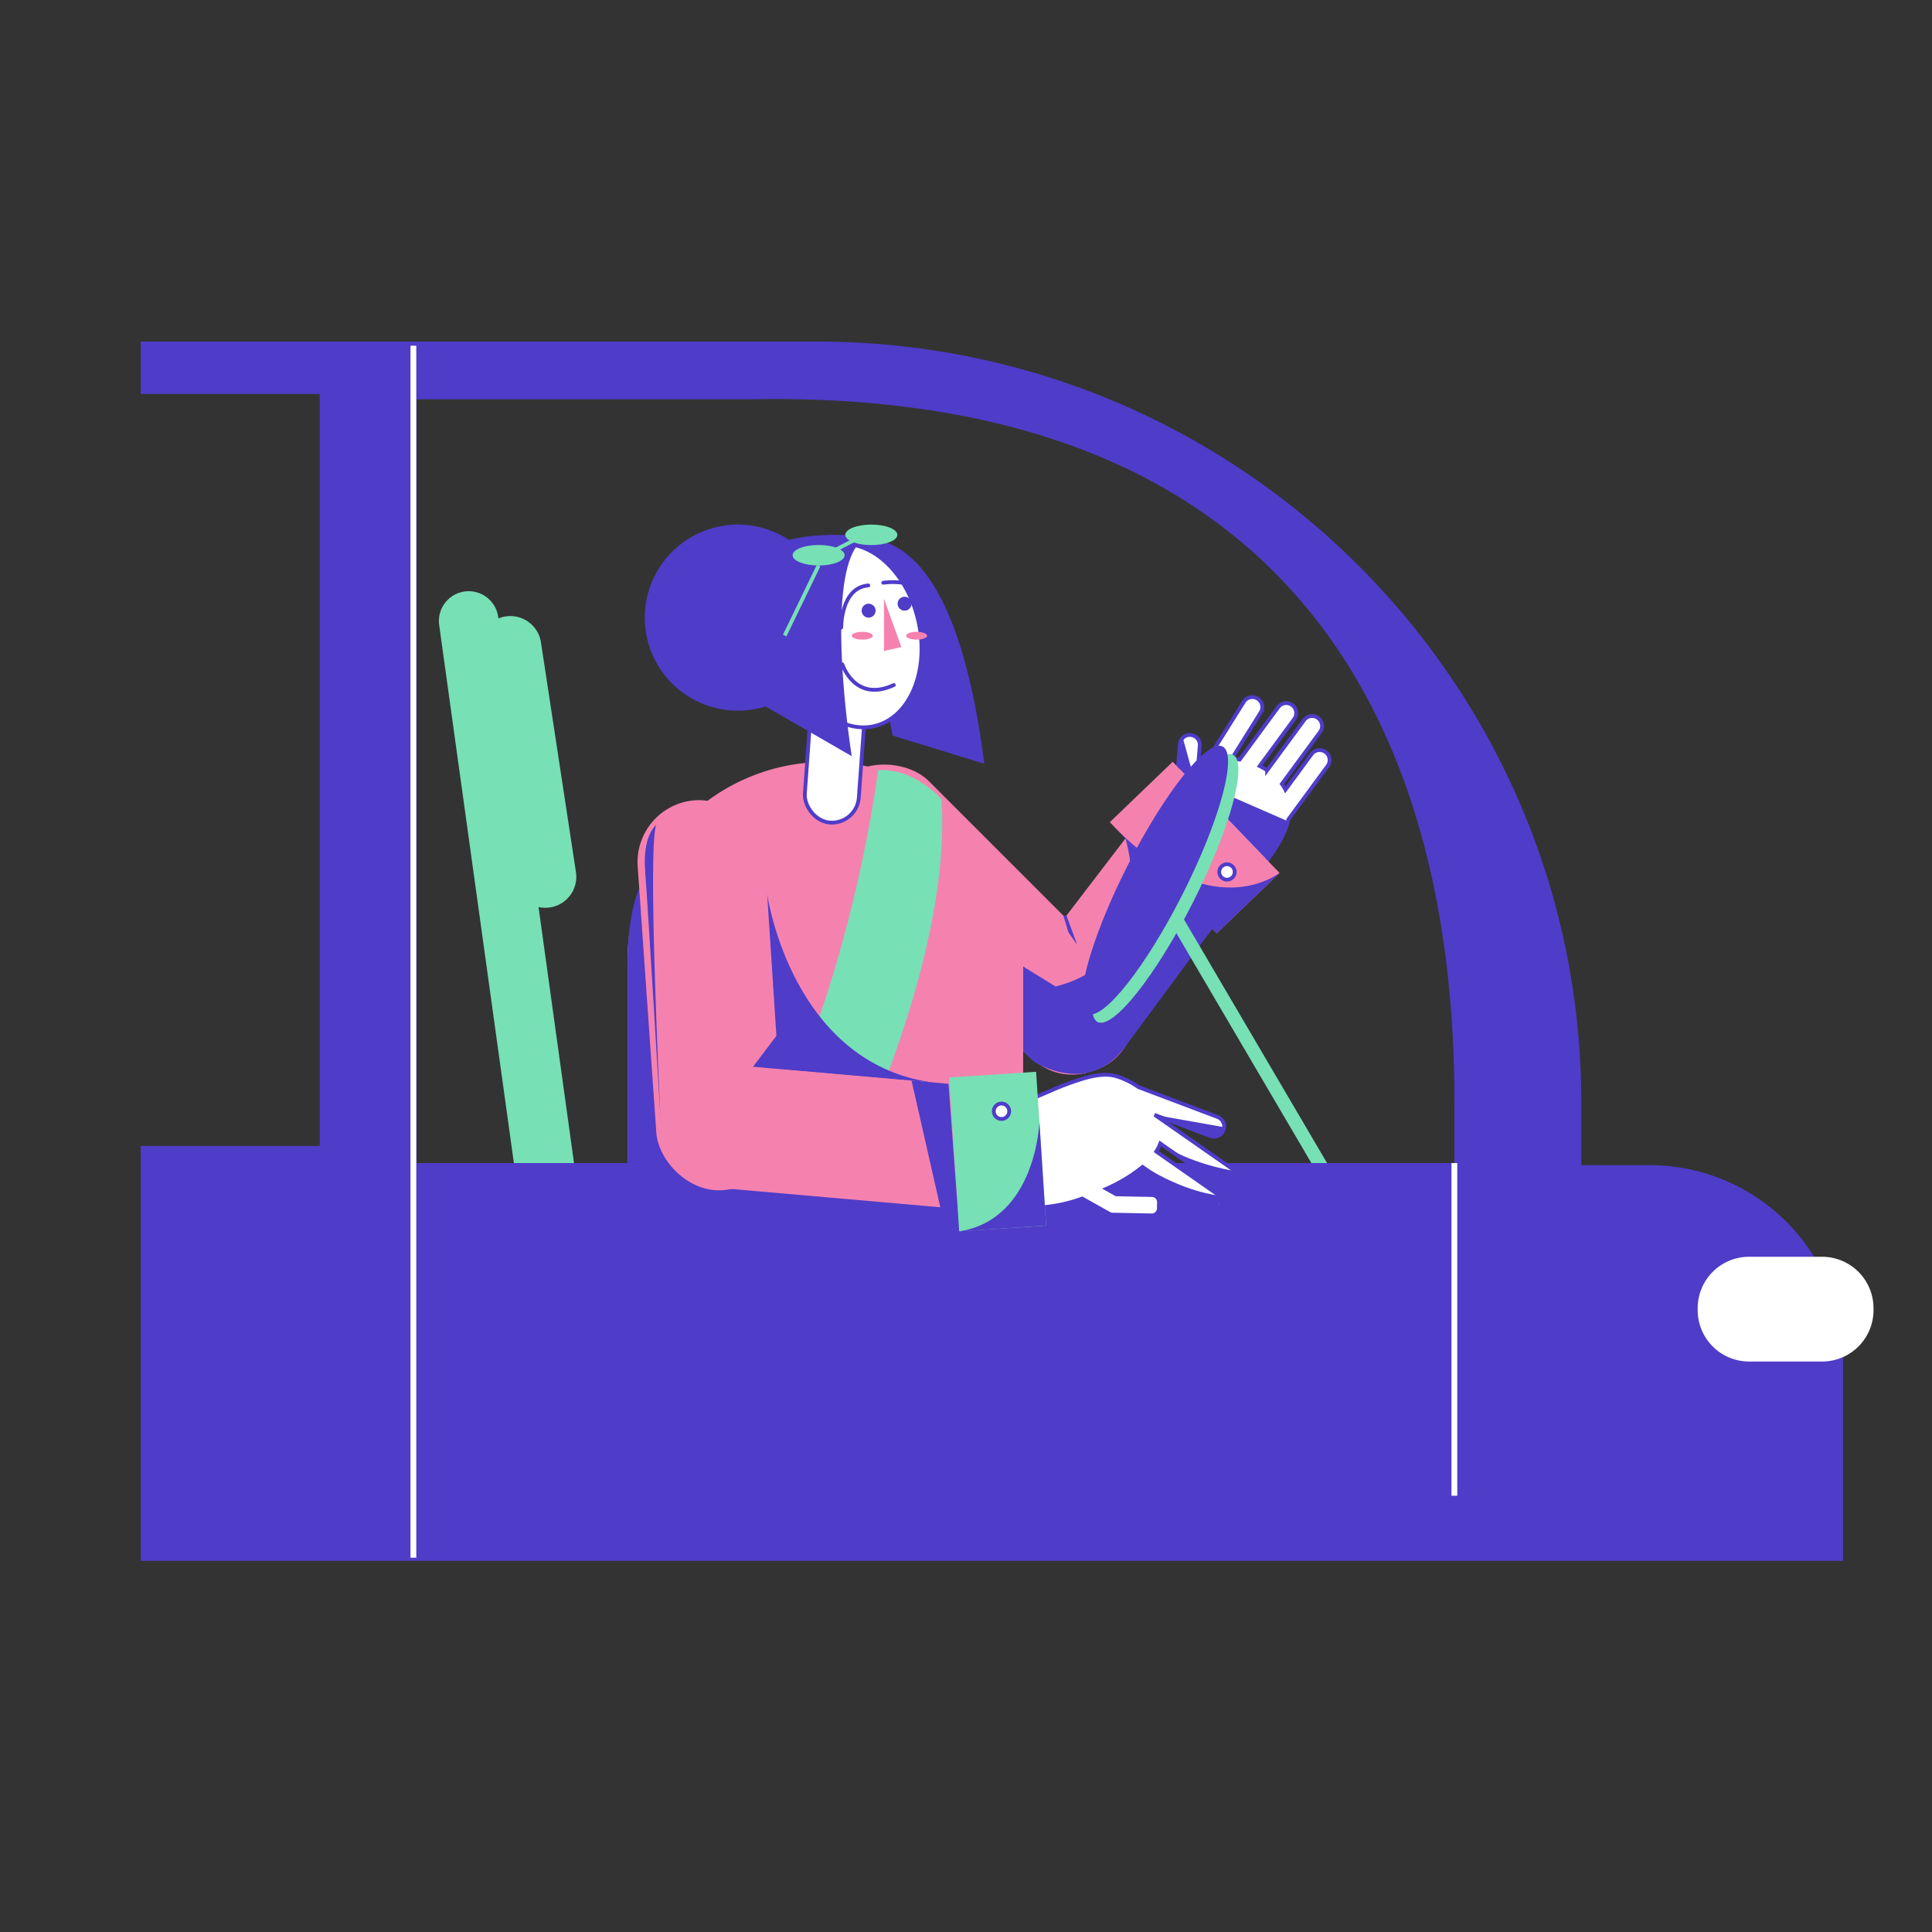<svg xmlns="http://www.w3.org/2000/svg" viewBox="0 0 1000 1000"><rect x="0" y="0" width="1000" height="1000" fill="#333333" stroke="none"/><title>Mesa de trabajo 25</title><g id="Capa_1" data-name="Capa 1"><path d="M628.59,398l2.88-4.61c-.92.75-1.82,1.57-2.7,2.44Z" fill="#fff" stroke="#4f3cc9" stroke-miterlimit="10" stroke-width="1.96"/><path d="M628.08,404l.51-6-.44.7A5.16,5.16,0,0,0,628.08,404Z" fill="#fff" stroke="#4f3cc9" stroke-miterlimit="10" stroke-width="1.96"/><path d="M628.08,404l.51-6-.44.7A5.16,5.16,0,0,0,628.08,404Z" fill="#fff" stroke="#4f3cc9" stroke-miterlimit="10" stroke-width="1.96"/><path d="M522.38,521.9l39,32.89,81.19-96.24a55.52,55.52,0,0,0,11.9-11.5c.77-1,1.52-1.94,2.26-2.95,4.95-6.73,8.67-13.53,10.15-20l20.41-27.78a5.16,5.16,0,0,0-8.31-6.11l-13.63,18.55a21.5,21.5,0,0,0-1.85-3l19.89-27.06a5.16,5.16,0,0,0-8.31-6.11l-19.21,26.14a33.32,33.32,0,0,0-3.86-2.24l17.8-24.21a5.16,5.16,0,1,0-8.31-6.11l-19.85,27a33.78,33.78,0,0,0-4.13-.41l15.09-24.11a5.16,5.16,0,0,0-8.75-5.47l-21.31,34-2.88,4.61h0l.18-2.17L621,385.88a5.16,5.16,0,0,0-10.28-.87l-2.46,29.21-.31.43a38.23,38.23,0,0,0-6.73,13.8Z" fill="#fff" stroke="#4f3cc9" stroke-miterlimit="10" stroke-width="1.96"/><rect x="474.83" y="374.71" width="64" height="201.83" rx="32" transform="translate(1201.52 453.55) rotate(135)" fill="#f582ae"/><rect x="551.32" y="406.38" width="64" height="158.61" rx="29.65" transform="translate(414.99 -254.46) rotate(37.41)" fill="#f582ae"/><rect x="578.44" y="416.13" width="79.79" height="45.13" transform="translate(506.23 -311.12) rotate(46.14)" fill="#f582ae"/><circle cx="635.08" cy="451.32" r="4" fill="#fff" stroke="#4f3cc9" stroke-miterlimit="10" stroke-width="1.96"/><path d="M582.54,434s19.44,62.59-36.17,76.61l-56.79-35L493,507l41.75,42.22s27.53,18.63,47-6.55L628,480Z" fill="#4f3cc9"/><polyline points="552.02 473.94 557.54 489.01 553.03 482.59 550.4 473.94" fill="#4f3cc9"/><path d="M666.61,425.07,618.33,404l-6.14-22.19-2.5,15.31,46.19,48.07S665.9,433.61,666.61,425.07Z" fill="#4f3cc9"/><path d="M662.24,451.83s-36,28.86-87.82-26.27l55.29,57.54Z" fill="#4f3cc9"/><path d="M427.2,394.37h0A102.38,102.38,0,0,1,529.59,496.76V681.4a0,0,0,0,1,0,0H324.82a0,0,0,0,1,0,0V496.76A102.38,102.38,0,0,1,427.2,394.37Z" fill="#f582ae"/><path d="M454.5,398.66S429.66,605.57,324.82,681.4l75.51.27s94.1-159,87-268C487.3,413.63,473,397.24,454.5,398.66Z" fill="#77e0b5"/><rect x="417.83" y="362.35" width="28.01" height="63.48" rx="14" transform="translate(834.24 818.2) rotate(-175.88)" fill="#fff" stroke="#4f3cc9" stroke-miterlimit="10" stroke-width="1.96"/><path d="M295.86,679.61l-3.09-2c-7.82,1.1-15,1.18-16.94-5.56a11.44,11.44,0,0,1-.35-1.69L227.32,323.55a15.42,15.42,0,1,1,30.55-4.24l.11.8a16.22,16.22,0,0,1,6.16-1.23A16,16,0,0,1,280,332.51l18.11,118.9a16,16,0,0,1-13.44,18.27,15.8,15.8,0,0,1-5.79-.18l-.13,0L306,666.16C307.2,674.6,304.29,678.44,295.86,679.61Z" fill="#77e0b5"/><path d="M419.12,289.73s69.16-61.07,90.36,105.6l-47.43-14.59S443.39,278,419.12,289.73Z" fill="#4f3cc9"/><ellipse cx="441.8" cy="329.05" rx="34.36" ry="48.03" transform="translate(-61.51 105.14) rotate(-12.7)" fill="#fff" stroke="#4f3cc9" stroke-miterlimit="10" stroke-width="1.96"/><path d="M436,343.87s6.44,20.05,26.64,10.71" fill="none" stroke="#4f3cc9" stroke-linecap="round" stroke-miterlimit="10" stroke-width="1.96"/><circle cx="468.21" cy="312.47" r="3.61" fill="#4f3cc9"/><circle cx="449.59" cy="316.08" r="3.61" fill="#4f3cc9"/><path d="M435.43,324.8s-.27-20.61,14-21.79" fill="none" stroke="#4f3cc9" stroke-linecap="round" stroke-miterlimit="10" stroke-width="1.96"/><path d="M440.87,391.41l-44.61-25.75a48.16,48.16,0,1,1,12.1-86.22C428.31,274.61,449,278,449,278,424.27,288,440.87,391.41,440.87,391.41Z" fill="#4f3cc9"/><polygon points="457.55 309.93 466.55 334.93 457.55 336.93 457.55 309.93" fill="#f582ae"/><path d="M529.59,635.18l0,45.75-204.74.47v-182s-.77-31.62,9.24-45.24l8.17,123.74s-2,37.51,36.24,37.46l117.25,10.26.76,11.7Z" fill="#4f3cc9"/><path d="M486.52,560.75,403,553.45l-5.92-90.64S409.86,553.21,486.52,560.75Z" fill="#4f3cc9"/><ellipse cx="446.33" cy="329.05" rx="5.46" ry="2.02" fill="#f582ae"/><ellipse cx="451" cy="276.83" rx="13.47" ry="5.31" fill="#77e0b5"/><line x1="447.39" y1="276.83" x2="429.05" y2="286.35" fill="none" stroke="#77e0b5" stroke-miterlimit="10" stroke-width="2"/><ellipse cx="474.43" cy="329.05" rx="5.46" ry="2.02" fill="#f582ae"/><path d="M457.15,301.63s20.35-3.29,23.61,10.65" fill="none" stroke="#4f3cc9" stroke-linecap="round" stroke-miterlimit="10" stroke-width="1.96"/><ellipse cx="423.72" cy="287.39" rx="13.47" ry="5.31" fill="#77e0b5"/><line x1="423.72" y1="292.7" x2="406.16" y2="328.96" fill="none" stroke="#77e0b5" stroke-miterlimit="10" stroke-width="2"/><line x1="605.28" y1="469.95" x2="723.97" y2="672.05" fill="none" stroke="#77e0b5" stroke-miterlimit="10" stroke-width="7"/><ellipse cx="603.14" cy="459.79" rx="77.52" ry="16.04" transform="translate(-79.48 790.28) rotate(-63.15)" fill="#77e0b5"/><ellipse cx="597.79" cy="455.51" rx="77.52" ry="16.04" transform="translate(-78.59 783.16) rotate(-63.15)" fill="#4f3cc9"/><path d="M853.91,603.1H818.48V570.7c0-217.54-177.16-393.9-395.68-393.9h-350v27.09h92.67V593.12H72.82V807.9H953.93V703.12A100,100,0,0,0,853.91,603.1ZM215.67,206.66H388.14c274.22-5.26,364.64,162.52,364.64,363V602H215.67Z" fill="#4f3cc9"/><rect x="338.15" y="413.53" width="64" height="201.83" rx="32" transform="matrix(-1, 0.07, -0.07, -1, 773.05, 1003.66)" fill="#f582ae"/><polyline points="406.25 553.45 377.1 568.88 404.79 532.29 406.05 550.59" fill="#4f3cc9"/><path d="M339.72,426.93s-7.29,5.35-5.78,24.14c1.32,16.44,7.93,127.77,7.93,127.77S334.91,437.06,339.72,426.93Z" fill="#4f3cc9"/><path d="M419,576.76l-1.7,22a16.45,16.45,0,0,0,15.09,17.61L530.23,624a36.14,36.14,0,0,0,12,.61,0,0,0,0,0,0,0,78.61,78.61,0,0,0,17.88-4.25l13.93,7.8a4.49,4.49,0,0,0,2.68.54h.08l19.27.39a3.69,3.69,0,0,0,3.75-3.6l.06-3.18a3.69,3.69,0,0,0-3.61-3.75l-18.49-.36-5.15-2.88a81.93,81.93,0,0,0,18.74-11.31L624,626.66a5.27,5.27,0,0,0,6-8.64l-31.53-22a22.12,22.12,0,0,0,2.09-4.15l30.59,21.33a5.26,5.26,0,1,0,6-8.64l-36-25.1-2.86-2a4.68,4.68,0,0,0-.75-.43l3.27,1.24L626.5,588a5.26,5.26,0,1,0,3.72-9.85l-41-15.49a39,39,0,0,0-11.45-5.6c-4.6-1.41-10.37-.7-16.42,1a150.93,150.93,0,0,0-18.1,6.75l-4,1.7-.61.25c-1.82.75-3.55,1.55-5.19,2.38l-96.83-7.47A16.46,16.46,0,0,0,419,576.76Z" fill="#fff" stroke="#4f3cc9" stroke-miterlimit="10" stroke-width="1.96"/><rect x="407.97" y="491.15" width="64" height="195" rx="32" transform="translate(-184.78 975.65) rotate(-85)" fill="#f582ae"/><rect x="476.5" y="573.5" width="79.79" height="45.13" transform="translate(-44.74 1150.21) rotate(-93.74)" fill="#77e0b5"/><circle cx="518.37" cy="575.18" r="4" fill="#fff" stroke="#4f3cc9" stroke-miterlimit="10" stroke-width="1.96"/><polygon points="490.94 560.98 495.72 625.64 486.88 625.64 471.81 559.31 490.94 560.98" fill="#4f3cc9"/><path d="M630.86,618.79s-17.62-1.49-39.54-15.57L624,626.66s5.62,2.58,6.88-2.95S630.86,618.79,630.86,618.79Z" fill="#4f3cc9"/><path d="M636.94,605.71s-20.9-3.39-36.38-13.81l30.87,22.37s8.9-.71,8.72-6.06-.89-.18-.89-.18S637.93,605.89,636.94,605.71Z" fill="#4f3cc9"/><path d="M633.61,583.44l-36.06-6.38,29,11S633.32,588.26,633.61,583.44Z" fill="#4f3cc9"/><line x1="752.78" y1="601.99" x2="752.78" y2="774.19" fill="none" stroke="#fff" stroke-miterlimit="10" stroke-width="3"/><line x1="213.97" y1="178.94" x2="213.97" y2="806.27" fill="none" stroke="#fff" stroke-miterlimit="10" stroke-width="3"/><path d="M943.08,650.5H905.33a26.62,26.62,0,0,0-26.61,26.61v1a26.61,26.61,0,0,0,26.61,26.61h37.8a26.61,26.61,0,0,0,26.57-27.9c0-.29,0-.58,0-.87A26.63,26.63,0,0,0,943.08,650.5Z" fill="#fff"/><path d="M538,580.71s-1.62,50.48-41.52,56.64l45-3Z" fill="#4f3cc9"/></g></svg>